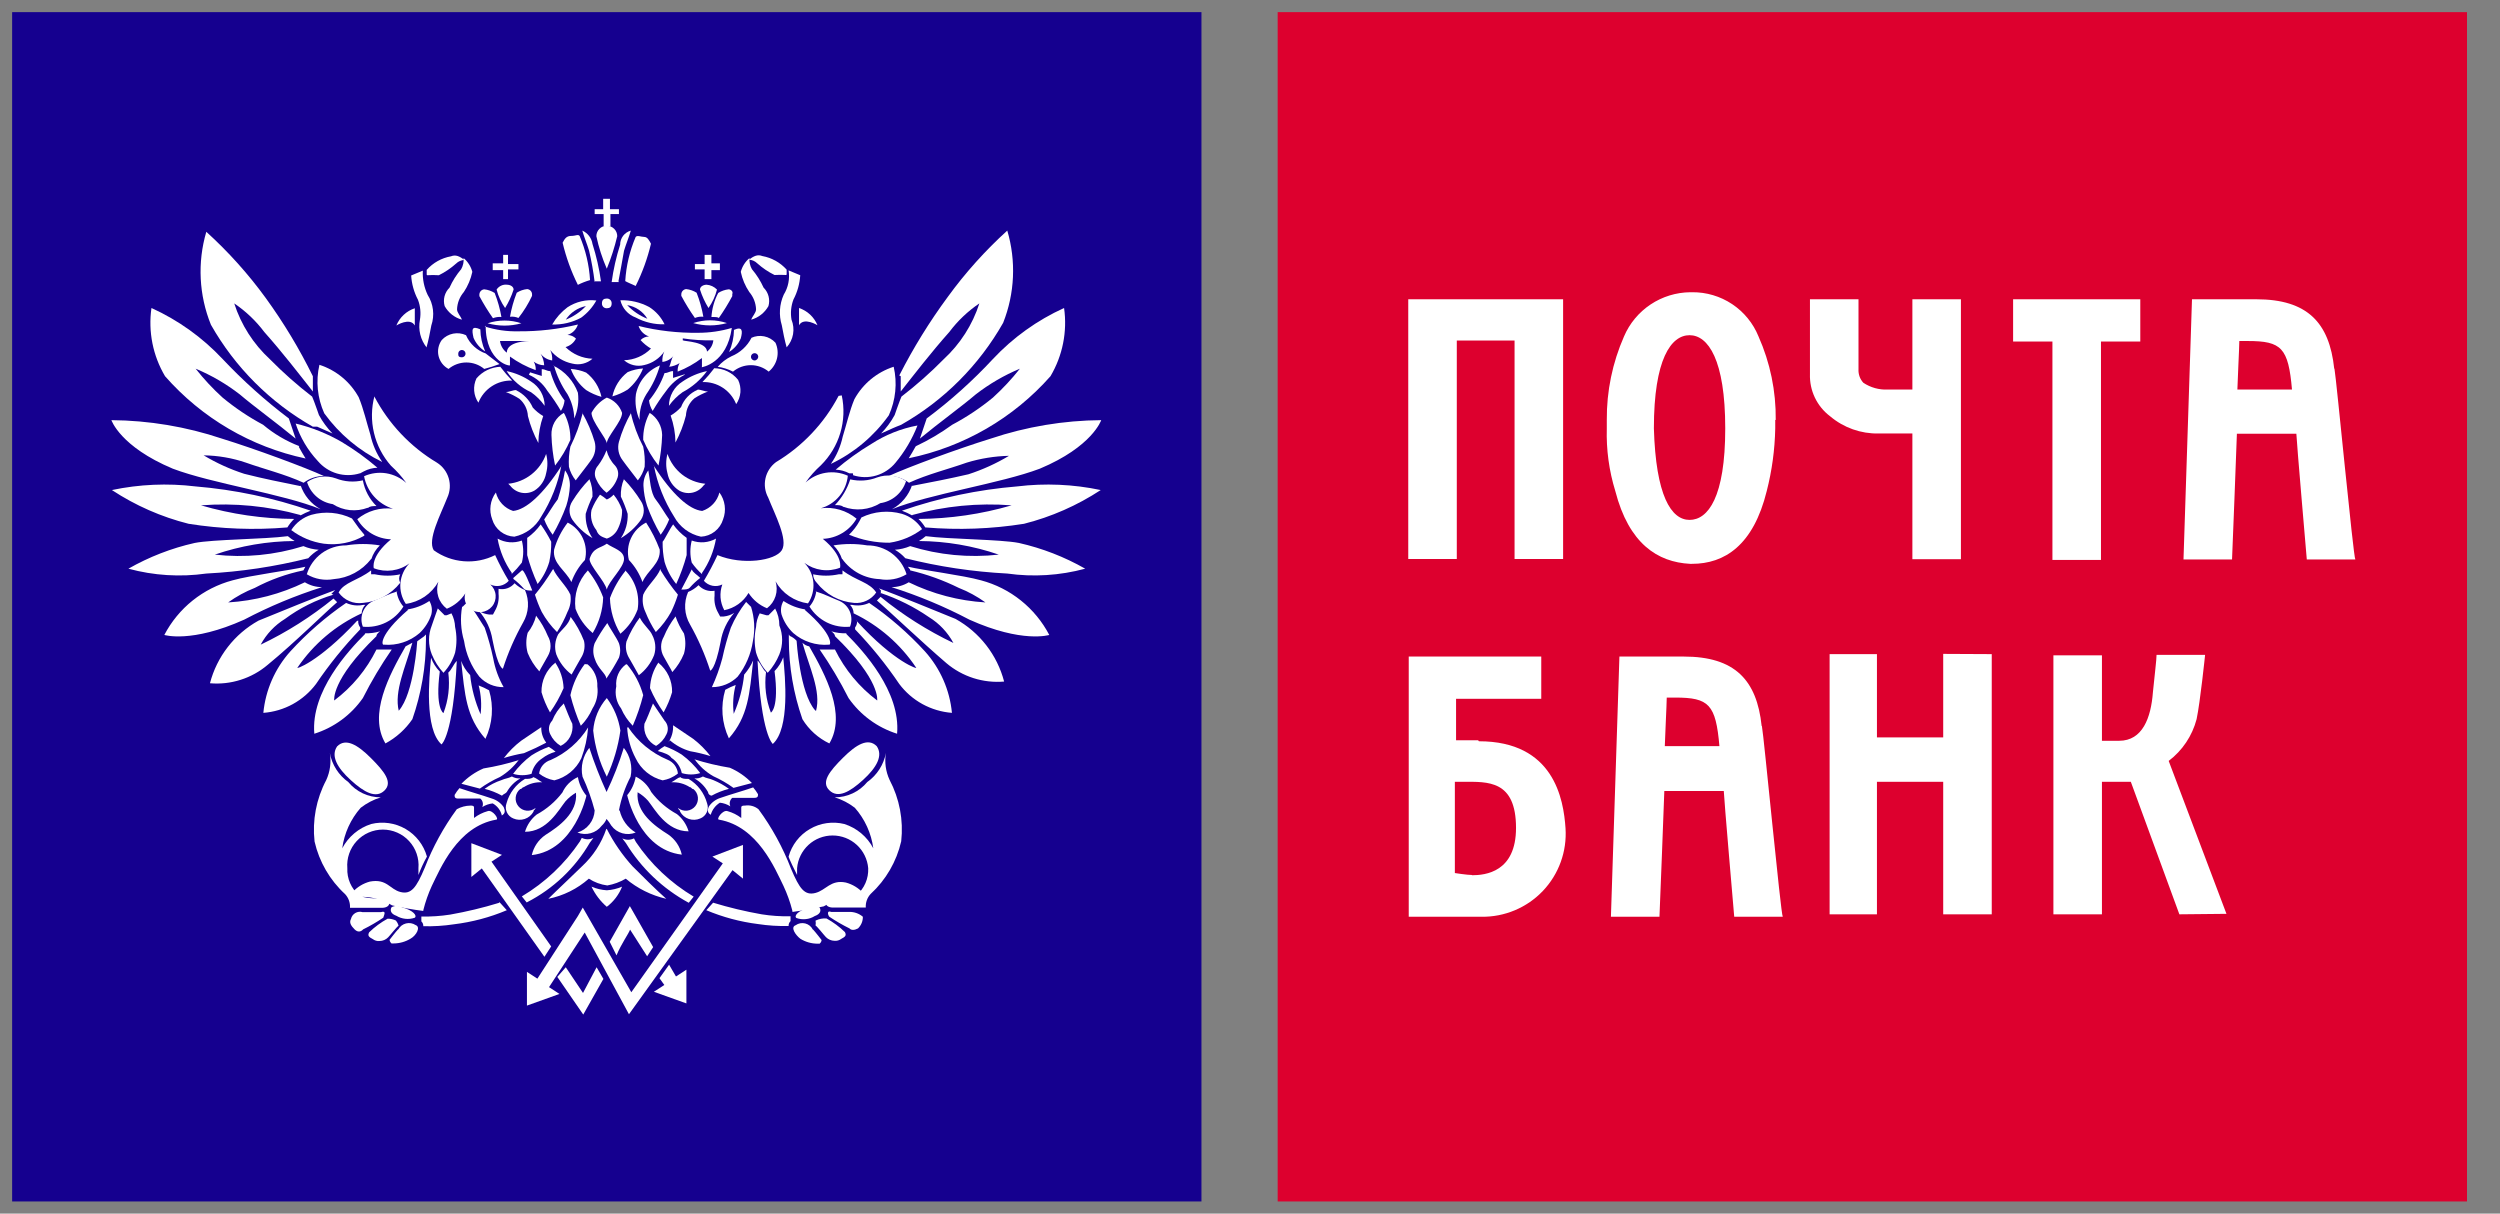 <?xml version="1.0" encoding="UTF-8"?> <svg xmlns="http://www.w3.org/2000/svg" width="103" height="50" viewBox="0 0 103 50" fill="none"><rect x="0" y="0" width="103" height="50" fill="#808080" stroke="none"/> <path d="M0.5 0.5H49.5V49.5H0.5V0.5Z" fill="#15008F"></path> <path d="M52.64 0.5H101.64V49.5H52.64V0.5Z" fill="#DD002E"></path> <path d="M15.42 16.33C16.012 17.46 16.905 18.405 18 19.06C18.234 19.207 18.407 19.435 18.486 19.7C18.565 19.964 18.545 20.249 18.43 20.5C18.15 21.21 17.6 22.24 17.87 22.67C18.233 22.932 18.661 23.088 19.107 23.123C19.553 23.159 20 23.071 20.4 22.87C20.567 23.234 20.753 23.588 20.96 23.93C20.867 24.035 20.742 24.106 20.605 24.133C20.468 24.16 20.326 24.142 20.2 24.08C20.327 24.192 20.406 24.349 20.42 24.518C20.433 24.687 20.381 24.855 20.272 24.985C20.164 25.115 20.009 25.198 19.84 25.216C19.672 25.234 19.503 25.185 19.37 25.08C19.276 25.008 19.207 24.909 19.171 24.797C19.136 24.684 19.135 24.563 19.17 24.45C18.988 24.734 18.722 24.954 18.41 25.08C18.243 24.955 18.119 24.781 18.057 24.582C17.994 24.383 17.995 24.169 18.06 23.97C17.921 24.215 17.728 24.424 17.496 24.582C17.264 24.739 16.998 24.842 16.72 24.88C16.549 24.627 16.471 24.323 16.498 24.019C16.526 23.715 16.657 23.429 16.87 23.21C16.662 23.366 16.418 23.465 16.161 23.5C15.903 23.535 15.642 23.505 15.4 23.41C15.4 23.41 15.25 22.93 16.11 22.22C15.827 22.21 15.551 22.129 15.308 21.984C15.065 21.839 14.863 21.635 14.72 21.39C14.922 21.222 15.157 21.096 15.41 21.023C15.663 20.948 15.928 20.927 16.19 20.96C15.889 20.866 15.619 20.691 15.409 20.455C15.199 20.219 15.058 19.931 15 19.62C15.285 19.492 15.602 19.45 15.912 19.499C16.221 19.549 16.509 19.689 16.74 19.9C16.557 19.641 16.346 19.403 16.11 19.19C15.768 18.804 15.527 18.338 15.408 17.836C15.289 17.333 15.297 16.809 15.43 16.31L15.42 16.33ZM19.35 27.79C19.196 27.63 19.076 27.439 19 27.23C19.15 28.62 19.2 29.53 20 30.44C20.295 29.815 20.349 29.103 20.15 28.44C20.012 28.363 19.868 28.297 19.72 28.24C19.822 28.628 19.849 29.032 19.8 29.43C19.574 28.916 19.429 28.369 19.37 27.81L19.35 27.79ZM18.11 27.66C17.956 27.5 17.837 27.309 17.76 27.1C17.68 27.93 17.48 30.03 18.19 30.67C18.19 30.67 18.67 30.32 18.82 27.23C18.67 27.38 18.62 27.58 18.47 27.71C18.541 28.275 18.473 28.849 18.27 29.38C18.27 29.38 17.92 29.2 18.12 27.66H18.11ZM16.43 29.28C17.06 28.57 17.19 26.42 17.19 26.42L17.47 26.22L17.55 26.14V26.34C17.549 27.461 17.359 28.573 16.99 29.63C16.705 30.047 16.324 30.39 15.88 30.63C15.17 29.44 16.03 27.82 16.71 26.63L16.99 26.48C16.71 27.48 16.23 28.48 16.43 29.29V29.28ZM14.76 25.57C14.749 25.671 14.778 25.771 14.84 25.85V25.93C14.17 26.627 13.561 27.38 13.02 28.18C12.764 28.522 12.437 28.804 12.063 29.01C11.689 29.215 11.275 29.338 10.85 29.37C10.94 28.43 11.329 27.544 11.96 26.84C12.648 26.088 13.419 25.417 14.26 24.84C14.482 24.943 14.731 24.971 14.97 24.92H15.05C14.957 25.013 14.903 25.139 14.9 25.27C13.833 25.76 12.921 26.531 12.26 27.5C12.13 27.6 13.09 27.32 14.71 25.58L14.76 25.57ZM13.65 24.47L13.73 24.39L13.81 24.31C13.25 24.51 11.28 25.31 10.65 25.57C10.159 25.843 9.729 26.212 9.386 26.655C9.042 27.099 8.791 27.608 8.65 28.15C9.077 28.187 9.507 28.139 9.916 28.008C10.324 27.878 10.703 27.668 11.03 27.39C12.14 26.48 13.41 25.22 13.89 24.81L13.74 24.66C12.819 25.41 11.812 26.048 10.74 26.56C10.974 26.125 11.319 25.76 11.74 25.5C12.343 25.053 13.02 24.715 13.74 24.5L13.65 24.47ZM12.5 23.5L12.58 23.35C11.95 23.5 10.33 23.7 9.58 23.91C8.981 24.07 8.422 24.353 7.938 24.74C7.455 25.127 7.057 25.611 6.77 26.16C6.77 26.16 7.88 26.51 10.06 25.53C11.088 24.989 12.162 24.541 13.27 24.19C13.019 24.19 12.774 24.121 12.56 23.99C11.571 24.472 10.497 24.754 9.4 24.82C9.74 24.575 10.109 24.373 10.5 24.22C11.129 23.886 11.802 23.644 12.5 23.5ZM12.5 22.5C12.7 22.586 12.913 22.636 13.13 22.65C12.969 22.744 12.824 22.862 12.7 23C11.323 23.346 9.917 23.557 8.5 23.63C7.427 23.782 6.335 23.714 5.29 23.43C6.142 22.944 7.062 22.586 8.02 22.37C8.78 22.22 10.88 22.22 11.86 22.09C11.947 22.165 12.041 22.232 12.14 22.29C11.02 22.297 9.909 22.486 8.85 22.85C10.078 22.99 11.321 22.871 12.5 22.5ZM12.37 21.24C12.508 21.163 12.652 21.097 12.8 21.04C11.264 20.51 9.669 20.174 8.05 20.04C6.903 19.901 5.74 19.952 4.61 20.19C5.578 20.827 6.646 21.297 7.77 21.58C9.116 21.794 10.482 21.845 11.84 21.73C11.917 21.602 12.011 21.484 12.12 21.38C10.82 21.373 9.528 21.184 8.28 20.82C9.659 20.713 11.047 20.849 12.38 21.22L12.37 21.24ZM12.38 19.98C12.521 20.406 12.817 20.764 13.21 20.98C11.67 20.35 8.73 19.92 7.12 19.31C4.95 18.4 4.59 17.31 4.59 17.31C6.137 17.322 7.673 17.579 9.14 18.07C10.53 18.5 12.58 19.26 13.34 19.61C13.04 19.611 12.749 19.709 12.51 19.89C11.75 19.54 10.89 19.33 10.13 19.06C9.569 18.869 8.982 18.768 8.39 18.76C8.916 19.076 9.476 19.331 10.06 19.52C10.84 19.72 11.6 19.87 12.39 20.03L12.38 19.98ZM12.31 18.41C12.39 18.56 12.51 18.76 12.59 18.89C10.345 18.414 8.314 17.225 6.8 15.5C6.299 14.655 6.101 13.664 6.24 12.69C7.345 13.191 8.34 13.905 9.17 14.79C10.01 15.682 10.923 16.501 11.9 17.24L12.18 18.07C11.42 17.44 10.44 16.73 9.88 16.25C9.323 15.818 8.711 15.462 8.06 15.19C8.397 15.617 8.768 16.015 9.17 16.38C9.688 16.808 10.247 17.184 10.84 17.5C11.284 17.874 11.788 18.172 12.33 18.38" fill="white"></path> <path d="M19.06 25L19.26 24.8C19.54 25.15 19.74 25.51 19.97 25.86C20.112 26.273 20.229 26.694 20.32 27.12C20.395 27.539 20.54 27.941 20.75 28.31C20.562 28.314 20.376 28.277 20.203 28.203C20.031 28.129 19.876 28.019 19.75 27.88C19.416 27.453 19.199 26.947 19.12 26.41C18.983 25.95 18.956 25.463 19.04 24.99L19.06 25ZM18.04 25.07L18.24 25.27L18.32 25.35H18.4L18.6 25.27C18.691 25.443 18.743 25.635 18.75 25.83C18.825 26.18 18.825 26.541 18.75 26.89C18.655 27.2 18.491 27.484 18.27 27.72C18.067 27.497 17.904 27.24 17.79 26.96C17.638 26.578 17.638 26.152 17.79 25.77C17.89 25.47 17.97 25.26 18.04 25.06V25.07ZM16.78 25.11C17.105 25.063 17.416 24.943 17.69 24.76C17.74 24.844 17.773 24.936 17.786 25.032C17.8 25.128 17.794 25.226 17.77 25.32C17.675 25.609 17.51 25.87 17.29 26.08C17.089 26.254 16.855 26.386 16.603 26.468C16.351 26.551 16.084 26.582 15.82 26.56C15.72 26.61 15.59 26.18 16.82 25.12L16.78 25.11ZM16.34 24.36C16.369 24.593 16.466 24.813 16.62 24.99C16.447 25.271 16.199 25.498 15.904 25.645C15.608 25.791 15.278 25.852 14.95 25.82C14.872 25.622 14.873 25.402 14.953 25.204C15.033 25.007 15.186 24.848 15.38 24.76C15.71 24.63 15.99 24.48 16.38 24.36" fill="white"></path> <path d="M16.5 23.66C16.151 23.736 15.789 23.736 15.44 23.66H15.29V23.5C14.73 23.93 14.18 23.98 13.95 24.41C14.062 24.567 14.214 24.689 14.39 24.765C14.566 24.841 14.76 24.867 14.95 24.84C15.25 24.815 15.541 24.729 15.806 24.586C16.071 24.443 16.304 24.247 16.49 24.01C16.46 23.957 16.445 23.896 16.445 23.835C16.445 23.774 16.46 23.714 16.49 23.66H16.5ZM15.3 23.03C15.37 22.818 15.49 22.626 15.65 22.47C15.19 22.395 14.72 22.395 14.26 22.47C13.898 22.468 13.544 22.582 13.252 22.796C12.96 23.011 12.746 23.314 12.64 23.66C12.974 23.859 13.368 23.93 13.75 23.86C14.05 23.837 14.343 23.751 14.608 23.608C14.873 23.465 15.105 23.268 15.29 23.03H15.3ZM15.01 22.03C14.854 21.853 14.711 21.666 14.58 21.47L14.5 21.36C13.98 21.108 13.386 21.054 12.83 21.21C12.486 21.314 12.192 21.537 12 21.84C12.392 22.137 12.853 22.33 13.34 22.4C13.918 22.476 14.505 22.36 15.01 22.07V22.03ZM15.16 20.93C15.24 20.85 15.36 20.85 15.51 20.85C15.219 20.562 15.024 20.193 14.95 19.79C14.581 19.877 14.193 19.849 13.84 19.71C13.644 19.639 13.434 19.615 13.227 19.641C13.02 19.667 12.822 19.742 12.65 19.86C12.723 20.096 12.861 20.307 13.049 20.468C13.236 20.629 13.466 20.734 13.71 20.77C13.922 20.906 14.162 20.99 14.412 21.016C14.662 21.042 14.915 21.009 15.15 20.92L15.16 20.93ZM14.84 19.5L14.99 19.42C15.163 19.329 15.354 19.277 15.55 19.27C15.091 18.876 14.599 18.521 14.08 18.21C13.487 17.866 12.847 17.61 12.18 17.45C12.368 18.023 12.679 18.549 13.09 18.99C13.298 19.237 13.574 19.417 13.883 19.508C14.193 19.598 14.522 19.596 14.83 19.5H14.84ZM15.74 19.02C15.509 18.685 15.346 18.308 15.26 17.91C15.11 17.43 14.98 16.85 14.78 16.37C14.431 15.733 13.851 15.253 13.16 15.03C13.006 15.701 13.076 16.404 13.36 17.03C13.978 17.882 14.795 18.568 15.74 19.03V19.02ZM21.2 24.03C21.325 24.15 21.47 24.245 21.63 24.31C21.723 24.524 21.765 24.757 21.751 24.99C21.737 25.223 21.668 25.449 21.55 25.65C21.21 26.254 20.932 26.891 20.72 27.55C20.72 27.55 20.52 27.55 20.29 26.36C20.22 25.919 20.026 25.506 19.73 25.17C19.86 25.253 20.007 25.304 20.16 25.32H20.31L20.39 25.17C20.514 24.956 20.567 24.707 20.54 24.46V24.26C20.66 24.285 20.786 24.277 20.902 24.237C21.018 24.196 21.121 24.125 21.2 24.03Z" fill="white"></path> <path d="M12.89 15.5V16.13C12.33 15.42 11.63 14.51 10.89 13.68C10.545 13.22 10.126 12.822 9.65 12.5C9.933 13.381 10.439 14.173 11.12 14.8C11.664 15.353 12.245 15.867 12.86 16.34L12.94 16.54C13.02 16.74 13.09 16.97 13.14 17.1C13.291 17.378 13.479 17.633 13.7 17.86C13.5 17.78 13.27 17.66 13.07 17.58H12.89C11.136 16.585 9.684 15.134 8.69 13.38C8.196 12.161 8.129 10.812 8.5 9.55C9.408 10.374 10.229 11.288 10.95 12.28C11.687 13.296 12.336 14.373 12.89 15.5ZM37.59 21.24C37.452 21.163 37.308 21.096 37.16 21.04C38.695 20.509 40.291 20.173 41.91 20.04C43.057 19.901 44.219 19.951 45.35 20.19C44.381 20.826 43.313 21.296 42.19 21.58C40.844 21.794 39.478 21.844 38.12 21.73C38.042 21.602 37.948 21.484 37.84 21.38C39.14 21.372 40.432 21.184 41.68 20.82C40.3 20.713 38.913 20.848 37.58 21.22L37.59 21.24ZM37.58 19.98C37.439 20.406 37.143 20.763 36.75 20.98C38.29 20.35 41.23 19.92 42.84 19.31C45.01 18.4 45.37 17.31 45.37 17.31C43.823 17.322 42.287 17.578 40.82 18.07C39.43 18.5 37.38 19.26 36.62 19.61C36.919 19.611 37.211 19.709 37.45 19.89C38.21 19.54 39.07 19.33 39.83 19.06C40.394 18.888 40.98 18.793 41.57 18.78C41.044 19.096 40.483 19.351 39.9 19.54C39.12 19.72 38.36 19.87 37.57 20.02L37.58 19.98ZM37.72 18.4C37.64 18.55 37.52 18.75 37.44 18.88C39.701 18.416 41.751 17.23 43.28 15.5C43.781 14.654 43.978 13.663 43.84 12.69C42.735 13.191 41.739 13.905 40.91 14.79C40.076 15.688 39.162 16.508 38.18 17.24L37.9 18.07C38.66 17.44 39.64 16.73 40.2 16.25C40.757 15.818 41.369 15.462 42.02 15.19C41.683 15.616 41.312 16.014 40.91 16.38C40.389 16.809 39.826 17.184 39.23 17.5C38.762 17.84 38.263 18.134 37.74 18.38L37.72 18.4ZM37.11 15.5V16.13C37.67 15.42 38.37 14.51 39.11 13.68C39.455 13.22 39.874 12.822 40.35 12.5C40.067 13.381 39.56 14.173 38.88 14.8C38.336 15.353 37.754 15.867 37.14 16.34L37.06 16.54C36.98 16.74 36.91 16.97 36.86 17.1C36.709 17.378 36.52 17.633 36.3 17.86C36.5 17.78 36.73 17.66 36.93 17.58L37.13 17.5C38.884 16.506 40.335 15.054 41.33 13.3C41.81 12.088 41.87 10.75 41.5 9.5C40.592 10.324 39.771 11.238 39.05 12.23C38.295 13.253 37.626 14.337 37.05 15.47L37.11 15.5ZM15.05 26.11C14.34 26.82 12.8 28.49 12.95 30.23C13.761 29.974 14.464 29.457 14.95 28.76C15.3 28.067 15.698 27.399 16.14 26.76H15.51C15.103 27.587 14.507 28.307 13.77 28.86C13.77 28.86 13.62 28.03 15.51 26.21C15.51 26.13 15.59 26.06 15.66 26.01C15.456 26.072 15.243 26.099 15.03 26.09L15.05 26.11ZM34.55 16.31C33.957 17.44 33.064 18.384 31.97 19.04C31.75 19.204 31.596 19.442 31.537 19.71C31.478 19.979 31.518 20.259 31.65 20.5C31.93 21.21 32.48 22.24 32.21 22.67C31.94 23.1 30.59 23.3 29.56 22.87C29.393 23.233 29.206 23.587 29 23.93C29.093 24.035 29.217 24.106 29.355 24.133C29.492 24.16 29.634 24.142 29.76 24.08C29.698 24.252 29.673 24.436 29.686 24.619C29.7 24.801 29.753 24.979 29.84 25.14C30.047 25.099 30.244 25.015 30.416 24.893C30.589 24.77 30.733 24.613 30.84 24.43C31.022 24.713 31.287 24.934 31.6 25.06C31.767 24.935 31.89 24.76 31.953 24.561C32.016 24.362 32.015 24.148 31.95 23.95C32.088 24.194 32.281 24.404 32.514 24.561C32.746 24.719 33.012 24.821 33.29 24.86C33.46 24.607 33.538 24.302 33.511 23.998C33.484 23.694 33.353 23.409 33.14 23.19C33.348 23.345 33.592 23.445 33.849 23.48C34.106 23.515 34.368 23.484 34.61 23.39C34.61 23.39 34.76 22.91 33.9 22.2C34.183 22.19 34.458 22.109 34.701 21.963C34.944 21.818 35.147 21.614 35.29 21.37C35.087 21.201 34.852 21.076 34.599 21.002C34.347 20.928 34.081 20.907 33.82 20.94C34.118 20.855 34.384 20.681 34.582 20.442C34.78 20.203 34.901 19.909 34.93 19.6C34.644 19.471 34.327 19.429 34.018 19.479C33.709 19.529 33.421 19.668 33.19 19.88C33.372 19.62 33.584 19.382 33.82 19.17C34.194 18.801 34.469 18.344 34.62 17.84C34.77 17.337 34.791 16.804 34.68 16.29L34.55 16.31ZM30.68 27.77C30.823 27.601 30.941 27.413 31.03 27.21C30.88 28.6 30.83 29.51 30.03 30.42C29.735 29.795 29.681 29.082 29.88 28.42C30.018 28.343 30.162 28.276 30.31 28.22C30.208 28.608 30.18 29.012 30.23 29.41C30.456 28.895 30.601 28.349 30.66 27.79L30.68 27.77ZM31.92 27.64C32.074 27.48 32.193 27.289 32.27 27.08C32.35 27.91 32.55 30.01 31.84 30.65C31.84 30.65 31.36 30.3 31.21 27.21C31.36 27.36 31.41 27.56 31.56 27.69C31.488 28.255 31.557 28.828 31.76 29.36C31.76 29.36 32.11 29.18 31.91 27.64H31.92ZM33.58 29.26C32.95 28.55 32.82 26.4 32.82 26.4C32.742 26.314 32.647 26.245 32.54 26.2L32.5 26.14V26.34C32.501 27.46 32.69 28.572 33.06 29.63C33.325 30.064 33.711 30.411 34.17 30.63C34.88 29.44 34.02 27.82 33.34 26.63C33.233 26.611 33.135 26.558 33.06 26.48C33.34 27.48 33.84 28.48 33.62 29.29L33.58 29.26ZM35.31 25.57C35.32 25.67 35.292 25.77 35.23 25.85V25.93C35.9 26.627 36.509 27.379 37.05 28.18C37.306 28.521 37.632 28.804 38.006 29.009C38.381 29.214 38.794 29.337 39.22 29.37C39.13 28.43 38.741 27.543 38.11 26.84C37.422 26.088 36.65 25.416 35.81 24.84C35.588 24.943 35.339 24.971 35.1 24.92H35.02C35.113 25.013 35.167 25.138 35.17 25.27C36.211 25.77 37.098 26.54 37.74 27.5C37.87 27.6 36.88 27.32 35.29 25.58L35.31 25.57ZM36.29 24.47V24.32L36.21 24.24C36.77 24.44 38.74 25.24 39.37 25.5C39.86 25.773 40.29 26.142 40.634 26.585C40.978 27.029 41.228 27.537 41.37 28.08C40.943 28.117 40.512 28.068 40.104 27.938C39.695 27.807 39.317 27.597 38.99 27.32C37.93 26.41 36.61 25.15 36.13 24.74L36.28 24.59C37.201 25.34 38.208 25.978 39.28 26.49C39.045 26.055 38.7 25.689 38.28 25.43C37.663 25.005 36.99 24.668 36.28 24.43L36.29 24.47ZM37.5 23.5C37.5 23.42 37.42 23.42 37.42 23.35C38.05 23.5 39.67 23.7 40.42 23.91C41.019 24.07 41.578 24.352 42.061 24.74C42.545 25.127 42.943 25.611 43.23 26.16C43.23 26.16 42.12 26.51 39.94 25.53C38.912 24.989 37.837 24.541 36.73 24.19C36.98 24.19 37.226 24.121 37.44 23.99C38.428 24.472 39.502 24.754 40.6 24.82C40.26 24.575 39.89 24.373 39.5 24.22C38.863 23.905 38.192 23.663 37.5 23.5ZM37.5 22.5C37.3 22.585 37.087 22.636 36.87 22.65C37.031 22.743 37.176 22.861 37.3 23C38.676 23.346 40.083 23.557 41.5 23.63C42.572 23.781 43.664 23.713 44.71 23.43C43.857 22.943 42.937 22.586 41.98 22.37C41.22 22.22 39.12 22.22 38.14 22.09C38.053 22.165 37.959 22.232 37.86 22.29C38.98 22.297 40.091 22.486 41.15 22.85C39.922 22.988 38.679 22.869 37.5 22.5Z" fill="white"></path> <path d="M30.94 25L30.74 24.8C30.484 25.125 30.272 25.481 30.11 25.86C29.968 26.273 29.851 26.694 29.76 27.12C29.651 27.529 29.507 27.927 29.33 28.31C29.526 28.312 29.721 28.275 29.903 28.201C30.085 28.127 30.25 28.018 30.39 27.88C30.723 27.453 30.94 26.947 31.02 26.41C31.114 25.938 31.086 25.449 30.94 24.99V25ZM31.94 25.07L31.74 25.27L31.66 25.35H31.58L31.3 25.27C31.208 25.443 31.157 25.635 31.15 25.83C31.074 26.18 31.074 26.541 31.15 26.89C31.244 27.2 31.409 27.484 31.63 27.72C31.833 27.497 31.995 27.24 32.11 26.96C32.262 26.578 32.262 26.152 32.11 25.77C32.111 25.522 32.049 25.278 31.93 25.06L31.94 25.07ZM33.19 25.11C32.864 25.063 32.553 24.943 32.28 24.76C32.23 24.844 32.197 24.936 32.183 25.032C32.17 25.128 32.175 25.226 32.2 25.32C32.295 25.609 32.46 25.87 32.68 26.08C32.881 26.254 33.114 26.386 33.367 26.468C33.619 26.551 33.885 26.582 34.15 26.56C34.23 26.61 34.38 26.18 33.15 25.12L33.19 25.11ZM33.63 24.36C33.601 24.593 33.503 24.813 33.35 24.99C33.523 25.271 33.771 25.498 34.066 25.645C34.361 25.791 34.692 25.852 35.02 25.82C35.098 25.622 35.097 25.402 35.017 25.204C34.937 25.007 34.784 24.848 34.59 24.76C34.26 24.63 33.98 24.48 33.59 24.36H33.63ZM33.5 23.66C33.849 23.736 34.211 23.736 34.56 23.66H34.71V23.5C35.27 23.93 35.82 23.98 36.1 24.41C36 24.556 35.863 24.673 35.703 24.748C35.543 24.824 35.366 24.856 35.19 24.84C34.89 24.815 34.598 24.729 34.333 24.586C34.069 24.443 33.836 24.247 33.65 24.01C33.556 23.918 33.502 23.792 33.5 23.66ZM34.69 23.03C34.62 22.819 34.499 22.627 34.34 22.47C34.8 22.395 35.27 22.395 35.73 22.47C36.092 22.468 36.446 22.582 36.737 22.796C37.029 23.011 37.244 23.314 37.35 23.66C37.016 23.859 36.622 23.93 36.24 23.86C35.937 23.848 35.641 23.767 35.374 23.623C35.108 23.479 34.877 23.276 34.7 23.03H34.69ZM34.98 22.03C35.151 21.867 35.296 21.678 35.41 21.47L35.49 21.32C36.009 21.068 36.604 21.014 37.16 21.17C37.503 21.274 37.798 21.497 37.99 21.8C37.598 22.097 37.137 22.29 36.65 22.36C36.077 22.364 35.509 22.251 34.98 22.03ZM34.75 20.89C34.67 20.81 34.55 20.81 34.4 20.81C34.687 20.509 34.903 20.147 35.03 19.75C35.399 19.837 35.787 19.809 36.14 19.67C36.336 19.599 36.546 19.575 36.753 19.601C36.96 19.627 37.158 19.702 37.33 19.82C37.257 20.057 37.119 20.267 36.931 20.428C36.744 20.59 36.514 20.694 36.27 20.73C36.044 20.869 35.79 20.954 35.527 20.98C35.264 21.006 34.998 20.972 34.75 20.88V20.89ZM35.14 19.5H34.99C34.817 19.409 34.626 19.358 34.43 19.35C34.889 18.956 35.381 18.601 35.9 18.29C36.477 17.915 37.123 17.656 37.8 17.53C37.582 18.09 37.275 18.61 36.89 19.07C36.684 19.319 36.408 19.501 36.098 19.592C35.788 19.683 35.458 19.679 35.15 19.58L35.14 19.5ZM34.24 19.1C34.471 18.765 34.634 18.388 34.72 17.99C34.87 17.51 35 16.93 35.2 16.45C35.549 15.813 36.128 15.333 36.82 15.11C36.974 15.781 36.904 16.484 36.62 17.11C36.008 17.968 35.19 18.656 34.24 19.11V19.1ZM28.78 24.11C28.655 24.23 28.509 24.325 28.35 24.39C28.257 24.604 28.215 24.837 28.229 25.07C28.243 25.303 28.312 25.529 28.43 25.73C28.77 26.334 29.048 26.971 29.26 27.63C29.26 27.63 29.46 27.63 29.69 26.44C29.76 25.999 29.954 25.586 30.25 25.25C30.12 25.333 29.973 25.384 29.82 25.4H29.67L29.59 25.25C29.466 25.036 29.413 24.787 29.44 24.54V24.34C29.319 24.361 29.196 24.351 29.08 24.311C28.965 24.271 28.861 24.202 28.78 24.11Z" fill="white"></path> <path d="M34.86 26.11C35.57 26.82 37.11 28.49 36.96 30.23C36.149 29.974 35.446 29.457 34.96 28.76C34.609 28.067 34.212 27.399 33.77 26.76H34.4C34.806 27.587 35.403 28.307 36.14 28.86C36.14 28.86 36.29 28.03 34.4 26.21C34.4 26.13 34.32 26.06 34.25 26.01C34.454 26.072 34.667 26.099 34.88 26.09L34.86 26.11ZM20.09 13.32C20.541 13.168 21.029 13.168 21.48 13.32C21.025 13.447 20.544 13.447 20.09 13.32ZM25.2 12.5C25.2 12.65 25.12 12.7 25 12.7C24.973 12.701 24.947 12.697 24.922 12.688C24.897 12.678 24.874 12.664 24.855 12.645C24.836 12.626 24.822 12.603 24.812 12.578C24.802 12.553 24.799 12.527 24.8 12.5C24.8 12.35 24.88 12.3 25 12.3C25.026 12.299 25.053 12.303 25.078 12.312C25.103 12.322 25.126 12.336 25.144 12.355C25.163 12.374 25.178 12.397 25.188 12.422C25.197 12.447 25.201 12.473 25.2 12.5ZM23.81 11.74C23.533 11.186 23.322 10.602 23.18 10C23.26 9.85 23.33 9.72 23.53 9.72C23.73 9.72 23.81 9.64 23.88 9.72C24.126 10.298 24.272 10.913 24.31 11.54C24.134 11.591 23.963 11.658 23.8 11.74H23.81ZM24.48 11.59H24.76C24.688 11.068 24.57 10.552 24.41 10.05C24.392 9.93 24.344 9.817 24.27 9.721C24.197 9.625 24.1 9.549 23.99 9.5C24.07 9.78 24.19 10.06 24.27 10.33C24.37 10.755 24.446 11.186 24.5 11.62L24.48 11.59ZM23.94 13.09C23.575 13.286 23.164 13.383 22.75 13.37C22.91 13.093 23.124 12.852 23.38 12.66C23.731 12.429 24.152 12.33 24.57 12.38C24.414 12.66 24.199 12.902 23.94 13.09ZM23.31 13.17C23.624 13.046 23.908 12.855 24.14 12.61C23.8 12.679 23.501 12.881 23.31 13.17Z" fill="white"></path> <path d="M19.97 13.45C20.419 13.594 20.889 13.662 21.36 13.65C22.185 13.657 23.008 13.563 23.81 13.37C23.778 13.471 23.722 13.563 23.648 13.637C23.573 13.712 23.481 13.768 23.38 13.8C23.512 13.803 23.637 13.857 23.73 13.95C23.686 14.035 23.626 14.11 23.552 14.17C23.478 14.23 23.392 14.275 23.3 14.3C23.597 14.594 23.993 14.765 24.41 14.78C24.299 14.879 24.165 14.948 24.02 14.983C23.875 15.018 23.724 15.017 23.58 14.98C23.22 14.907 22.898 14.709 22.67 14.42C22.733 14.554 22.761 14.702 22.75 14.85C22.655 14.838 22.564 14.806 22.482 14.758C22.4 14.71 22.328 14.646 22.27 14.57C22.36 14.715 22.412 14.88 22.42 15.05C22.264 15.047 22.114 14.995 21.99 14.9C22.052 15.006 22.08 15.128 22.07 15.25C21.692 15.114 21.335 14.925 21.01 14.69V15.04C21.09 15.12 20.01 14.96 20.01 13.42L19.97 13.45ZM21.83 14.05H20.6C20.613 14.145 20.644 14.236 20.692 14.318C20.74 14.4 20.804 14.473 20.88 14.53C20.88 14.05 21.79 14.05 21.79 14.05H21.83ZM19.79 13.57C19.796 13.884 19.864 14.193 19.99 14.48C19.777 14.346 19.61 14.151 19.51 13.92C19.43 13.57 19.43 13.41 19.79 13.57ZM20.02 14.57L20.58 15C20.374 15.078 20.164 15.145 19.95 15.2C19.744 15.028 19.484 14.934 19.215 14.934C18.947 14.934 18.687 15.028 18.48 15.2C18.378 15.146 18.288 15.071 18.217 14.979C18.146 14.887 18.096 14.782 18.069 14.669C18.042 14.556 18.04 14.439 18.063 14.325C18.086 14.211 18.132 14.104 18.2 14.01C18.324 13.874 18.487 13.782 18.667 13.746C18.847 13.71 19.034 13.732 19.2 13.81C19.277 13.988 19.391 14.148 19.534 14.278C19.677 14.409 19.846 14.509 20.03 14.57H20.02ZM19.03 14.72C19.06 14.72 19.089 14.711 19.113 14.695C19.138 14.678 19.157 14.655 19.169 14.627C19.18 14.6 19.183 14.57 19.177 14.541C19.171 14.512 19.157 14.485 19.136 14.464C19.115 14.443 19.088 14.429 19.059 14.423C19.03 14.417 19 14.42 18.973 14.431C18.945 14.443 18.922 14.462 18.905 14.487C18.889 14.511 18.88 14.54 18.88 14.57C18.88 14.65 18.88 14.72 19.03 14.72ZM20.62 15.12C20.768 15.316 20.929 15.504 21.1 15.68C20.803 15.669 20.509 15.751 20.261 15.914C20.012 16.077 19.819 16.313 19.71 16.59C19.61 16.445 19.55 16.276 19.536 16.101C19.522 15.925 19.554 15.749 19.63 15.59C19.754 15.445 19.907 15.327 20.079 15.244C20.252 15.162 20.439 15.116 20.63 15.11L20.62 15.12ZM21.84 15.34L22.32 15.49V15.21C22.47 15.21 22.52 15.29 22.67 15.29C22.792 15.726 22.992 16.136 23.26 16.5C23.244 16.653 23.192 16.8 23.11 16.93C22.941 16.642 22.754 16.365 22.55 16.1C22.37 15.808 22.105 15.578 21.79 15.44L21.84 15.34ZM20.88 15.29C21.238 15.366 21.578 15.512 21.88 15.72C22.05 15.826 22.191 15.973 22.288 16.148C22.386 16.323 22.439 16.52 22.44 16.72C22.287 16.503 22.098 16.313 21.88 16.16C21.472 15.974 21.125 15.675 20.88 15.3V15.29ZM20.88 11.73C21.03 11.73 21.16 11.81 21.16 11.93C21.075 12.197 20.957 12.452 20.81 12.69C20.648 12.46 20.53 12.202 20.46 11.93C20.506 11.86 20.571 11.804 20.647 11.769C20.723 11.733 20.807 11.72 20.89 11.73H20.88ZM20.66 13.07C20.601 12.728 20.508 12.393 20.38 12.07C20.25 11.988 20.103 11.936 19.95 11.92C19.899 11.925 19.85 11.947 19.814 11.984C19.777 12.02 19.755 12.069 19.75 12.12V12.2C19.918 12.514 20.105 12.818 20.31 13.11C20.421 13.066 20.541 13.049 20.66 13.06V13.07ZM21.01 13.06C21.069 12.718 21.163 12.383 21.29 12.06C21.42 11.978 21.567 11.926 21.72 11.91C21.772 11.915 21.82 11.937 21.857 11.974C21.893 12.01 21.916 12.059 21.92 12.11V12.19C21.769 12.514 21.581 12.819 21.36 13.1C21.25 13.054 21.129 13.036 21.01 13.05V13.06ZM21.36 10.88H20.93V10.5H20.73V10.85H20.3V11.13H20.73V11.5H20.93V11.1H21.36V10.88ZM17.09 13.38V12.7C16.92 12.756 16.763 12.849 16.632 12.972C16.501 13.094 16.398 13.244 16.33 13.41C16.33 13.41 16.89 13.06 17.09 13.41V13.38ZM17.57 14.32C17.65 14.04 17.72 13.69 17.77 13.41C17.841 13.202 17.864 12.981 17.838 12.763C17.812 12.545 17.738 12.335 17.62 12.15C17.472 11.838 17.403 11.495 17.42 11.15L16.94 11.35C16.962 11.699 17.057 12.04 17.22 12.35C17.321 12.614 17.348 12.901 17.3 13.18C17.262 13.379 17.267 13.584 17.315 13.781C17.363 13.978 17.454 14.162 17.58 14.32H17.57ZM17.58 11.32V11.12C17.841 10.826 18.193 10.629 18.58 10.56C18.78 10.48 18.93 10.56 19.14 10.71C19.008 10.713 18.883 10.767 18.79 10.86C18.576 11.051 18.337 11.213 18.08 11.34C17.92 11.328 17.76 11.328 17.6 11.34" fill="white"></path> <path d="M19.11 10.641C19.28 10.788 19.402 10.983 19.46 11.201C19.397 11.497 19.278 11.779 19.11 12.031C18.939 12.23 18.841 12.48 18.83 12.741C18.83 12.891 18.98 13.021 19.03 13.171C18.88 13.129 18.741 13.058 18.619 12.962C18.497 12.866 18.395 12.746 18.32 12.611C18.282 12.478 18.28 12.337 18.315 12.204C18.351 12.07 18.421 11.948 18.52 11.851C18.643 11.576 18.805 11.321 19 11.091C19.079 10.951 19.114 10.791 19.1 10.631L19.11 10.641ZM22.82 15.051C22.938 15.476 23.128 15.878 23.38 16.241C23.554 16.546 23.65 16.89 23.66 17.241C23.805 16.908 23.857 16.541 23.81 16.181C23.632 15.696 23.274 15.298 22.81 15.071L22.82 15.051ZM23.52 15.201C23.737 15.215 23.95 15.266 24.15 15.351C24.472 15.599 24.695 15.953 24.78 16.351C24.557 16.288 24.345 16.194 24.15 16.071C23.866 15.847 23.648 15.549 23.52 15.211V15.201ZM21.27 16.071C21.12 16.071 20.99 16.151 20.84 16.151C21.036 16.224 21.224 16.317 21.4 16.431C21.503 16.519 21.588 16.628 21.648 16.75C21.708 16.872 21.743 17.005 21.75 17.141C21.847 17.527 21.991 17.9 22.18 18.251C22.185 17.872 22.253 17.497 22.38 17.141C22.219 17.048 22.074 16.929 21.95 16.791C21.814 16.481 21.573 16.23 21.27 16.081V16.071ZM23.27 17.081C23.428 17.404 23.506 17.761 23.5 18.121C23.337 18.5 23.125 18.857 22.87 19.181C22.783 18.766 22.732 18.345 22.72 17.921C22.713 17.737 22.757 17.555 22.846 17.394C22.936 17.234 23.069 17.101 23.23 17.011L23.27 17.081ZM23.99 17.011C24.205 17.386 24.377 17.786 24.5 18.201C24.534 18.331 24.539 18.467 24.513 18.598C24.487 18.73 24.431 18.854 24.35 18.961C24.15 19.241 23.92 19.521 23.72 19.791C23.586 19.627 23.491 19.436 23.44 19.231C23.422 18.953 23.442 18.674 23.5 18.401C23.718 17.957 23.889 17.491 24.01 17.011H23.99ZM24.29 19.741C24.02 20.017 23.781 20.322 23.58 20.651C23.505 20.764 23.465 20.896 23.465 21.031C23.465 21.166 23.505 21.298 23.58 21.411C23.8 21.72 24.083 21.979 24.41 22.171C24.212 21.876 24.114 21.526 24.13 21.171C24.205 20.928 24.299 20.69 24.41 20.461C24.422 20.211 24.377 19.961 24.28 19.731L24.29 19.741ZM23.28 19.381C23.416 19.562 23.486 19.784 23.48 20.011C23.466 20.293 23.416 20.572 23.33 20.841C23.179 21.253 22.991 21.652 22.77 22.031C22.625 21.838 22.507 21.626 22.42 21.401C22.62 21.121 22.77 20.841 22.98 20.571C23.109 20.182 23.209 19.785 23.28 19.381ZM23.13 19.181C22.986 19.927 22.705 20.639 22.3 21.281C22.186 21.491 22.028 21.675 21.836 21.818C21.644 21.961 21.424 22.061 21.19 22.111C20.983 22.101 20.785 22.028 20.622 21.9C20.459 21.773 20.339 21.599 20.28 21.401C20.209 21.218 20.186 21.021 20.212 20.827C20.238 20.633 20.313 20.448 20.43 20.291C20.474 20.468 20.562 20.63 20.686 20.763C20.81 20.896 20.966 20.995 21.14 21.051C21.67 21.001 22.38 20.371 23.14 19.181" fill="white"></path> <path d="M22.5 18.701C22.57 18.963 22.57 19.239 22.5 19.501C22.473 19.646 22.417 19.784 22.334 19.906C22.252 20.028 22.145 20.132 22.02 20.211C21.858 20.305 21.666 20.337 21.482 20.3C21.298 20.263 21.134 20.16 21.02 20.011L20.94 19.931C21.29 19.895 21.623 19.761 21.899 19.543C22.175 19.325 22.384 19.033 22.5 18.701ZM24.22 23.501C24.487 23.835 24.7 24.21 24.85 24.611C24.836 25.13 24.688 25.636 24.42 26.081C24.1 25.815 23.856 25.47 23.71 25.081C23.673 24.796 23.699 24.507 23.787 24.233C23.876 23.96 24.023 23.71 24.22 23.501ZM23.54 23.981C23.662 23.642 23.852 23.332 24.1 23.071C24.174 22.772 24.143 22.456 24.014 22.177C23.885 21.897 23.665 21.669 23.39 21.531C23.134 21.862 22.944 22.239 22.83 22.641C22.75 23.221 23.31 23.501 23.54 23.981ZM22.28 21.601C22.127 21.818 21.937 22.008 21.72 22.161V22.871C21.829 23.279 21.973 23.677 22.15 24.061C22.368 23.792 22.531 23.483 22.63 23.151C22.688 22.878 22.715 22.6 22.71 22.321C22.586 22.073 22.442 21.836 22.28 21.611V21.601ZM21.09 23.611C20.792 23.186 20.591 22.702 20.5 22.191C20.651 22.276 20.819 22.326 20.991 22.34C21.164 22.354 21.337 22.33 21.5 22.271C21.576 22.569 21.576 22.882 21.5 23.181C21.369 23.351 21.225 23.512 21.07 23.661L21.09 23.611ZM21.15 23.811L21.5 23.501C21.58 23.421 21.85 24.131 21.93 24.331C21.78 24.331 21.65 24.331 21.58 24.251C21.45 24.104 21.306 23.97 21.15 23.851V23.811ZM22.75 23.501C22.537 23.851 22.3 24.185 22.04 24.501C22.116 24.744 22.209 24.982 22.32 25.211C22.489 25.516 22.701 25.796 22.95 26.041C23.121 25.779 23.265 25.501 23.38 25.211C23.496 24.994 23.538 24.744 23.5 24.501C23.35 24.151 22.94 23.791 22.79 23.441L22.75 23.501ZM23.5 25.401C23.732 25.707 23.921 26.043 24.06 26.401C24.109 26.614 24.081 26.837 23.98 27.031C23.9 27.181 23.7 27.511 23.55 27.791C23.268 27.577 23.05 27.29 22.92 26.961C22.877 26.824 22.862 26.68 22.876 26.538C22.89 26.395 22.932 26.257 23 26.131C23.15 25.931 23.43 25.731 23.51 25.421L23.5 25.401ZM22.09 25.371C22.287 25.624 22.448 25.904 22.57 26.201C22.644 26.327 22.683 26.47 22.683 26.616C22.683 26.762 22.644 26.905 22.57 27.031C22.42 27.311 22.29 27.511 22.22 27.661C22.017 27.437 21.855 27.18 21.74 26.901C21.665 26.629 21.665 26.342 21.74 26.071C21.906 25.862 22.025 25.62 22.09 25.361V25.371ZM24.09 27.361C23.804 27.74 23.603 28.177 23.5 28.641C23.609 29.072 23.753 29.493 23.93 29.901C24.133 29.696 24.295 29.455 24.41 29.191C24.583 28.921 24.654 28.598 24.61 28.281C24.619 28.108 24.587 27.936 24.518 27.779C24.448 27.621 24.343 27.481 24.21 27.371L24.09 27.361ZM22.87 27.291C23.085 27.604 23.206 27.971 23.22 28.351C23.07 28.703 22.883 29.039 22.66 29.351C22.512 29.088 22.395 28.81 22.31 28.521C22.304 28.29 22.351 28.06 22.448 27.85C22.545 27.64 22.69 27.456 22.87 27.311V27.291ZM29.95 13.311C29.499 13.159 29.011 13.159 28.56 13.311C29.015 13.438 29.495 13.438 29.95 13.311ZM25 11.071C25.177 10.636 25.321 10.188 25.43 9.731C25.43 9.617 25.385 9.507 25.304 9.427C25.223 9.346 25.114 9.301 25 9.301C24.886 9.301 24.777 9.346 24.696 9.427C24.615 9.507 24.57 9.617 24.57 9.731C24.668 10.191 24.812 10.64 25 11.071ZM26.19 11.781C26.467 11.227 26.678 10.643 26.82 10.041C26.74 9.891 26.67 9.761 26.54 9.761C26.41 9.761 26.26 9.681 26.19 9.761C25.943 10.338 25.798 10.954 25.76 11.581C25.84 11.631 26.04 11.711 26.19 11.781ZM25.5 11.621H25.2C25.272 11.098 25.389 10.583 25.55 10.081C25.55 9.949 25.593 9.821 25.672 9.716C25.752 9.612 25.863 9.536 25.99 9.501C25.91 9.781 25.79 10.061 25.71 10.331C25.63 10.761 25.56 11.191 25.48 11.591L25.5 11.621ZM25.56 12.371C25.974 12.358 26.385 12.455 26.75 12.651C27.022 12.824 27.241 13.07 27.38 13.361C26.966 13.374 26.555 13.277 26.19 13.081C26.034 13.024 25.895 12.929 25.785 12.805C25.675 12.681 25.598 12.532 25.56 12.371ZM25.84 12.571C26.072 12.816 26.355 13.008 26.67 13.131C26.581 12.983 26.46 12.856 26.317 12.759C26.173 12.662 26.011 12.598 25.84 12.571ZM28.92 15.101V14.751C28.614 14.983 28.278 15.171 27.92 15.311C27.91 15.189 27.938 15.067 28 14.961C27.87 15.043 27.723 15.095 27.57 15.111C27.65 14.961 27.65 14.761 27.77 14.631C27.714 14.709 27.643 14.774 27.56 14.822C27.477 14.87 27.385 14.901 27.29 14.911C27.279 14.763 27.307 14.615 27.37 14.481C27.174 14.765 26.877 14.966 26.54 15.041C26.396 15.078 26.245 15.079 26.1 15.044C25.955 15.009 25.821 14.94 25.71 14.841C26.128 14.831 26.526 14.659 26.82 14.361C26.659 14.267 26.514 14.149 26.39 14.011C26.483 13.918 26.608 13.864 26.74 13.861C26.639 13.829 26.547 13.773 26.473 13.698C26.398 13.623 26.342 13.532 26.31 13.431C27.111 13.628 27.935 13.722 28.76 13.711C29.231 13.712 29.699 13.644 30.15 13.511C29.95 14.981 28.91 15.131 28.91 15.131L28.92 15.101ZM29.11 14.501C29.188 14.445 29.253 14.373 29.301 14.291C29.349 14.208 29.38 14.116 29.39 14.021C28.968 14.032 28.547 14.005 28.13 13.941V14.021C28.21 14.071 29.13 14.071 29.13 14.501H29.11ZM30.24 13.591C30.234 13.904 30.166 14.214 30.04 14.501C30.253 14.367 30.421 14.172 30.52 13.941C30.6 13.641 30.6 13.431 30.24 13.591ZM30.95 13.921C31.116 13.843 31.303 13.821 31.483 13.857C31.663 13.893 31.826 13.985 31.95 14.121C32.041 14.322 32.064 14.548 32.013 14.764C31.962 14.979 31.842 15.171 31.67 15.311C31.463 15.139 31.203 15.045 30.935 15.045C30.666 15.045 30.407 15.139 30.2 15.311C30.003 15.21 29.79 15.142 29.57 15.111C29.727 14.932 29.917 14.786 30.13 14.681C30.489 14.535 30.783 14.265 30.96 13.921H30.95ZM31.24 14.701C31.24 14.671 31.231 14.642 31.215 14.617C31.198 14.593 31.175 14.574 31.147 14.562C31.12 14.551 31.09 14.548 31.061 14.554C31.032 14.559 31.005 14.574 30.984 14.595C30.963 14.616 30.949 14.642 30.943 14.671C30.937 14.701 30.94 14.731 30.951 14.758C30.963 14.786 30.982 14.809 31.007 14.825C31.031 14.842 31.06 14.851 31.09 14.851C31.17 14.851 31.24 14.771 31.24 14.701ZM29.42 15.181C29.272 15.377 29.111 15.564 28.94 15.741C29.237 15.73 29.531 15.812 29.779 15.975C30.028 16.138 30.221 16.374 30.33 16.651C30.43 16.506 30.49 16.337 30.505 16.162C30.518 15.986 30.486 15.81 30.41 15.651C30.29 15.501 30.138 15.38 29.965 15.297C29.792 15.214 29.602 15.171 29.41 15.171" fill="white"></path> <path d="M28.21 15.42L27.73 15.57V15.29C27.58 15.29 27.53 15.37 27.38 15.37C27.234 15.782 27.018 16.164 26.74 16.5C26.756 16.653 26.808 16.8 26.89 16.93C27.059 16.642 27.246 16.365 27.45 16.1C27.645 15.821 27.906 15.595 28.21 15.44V15.42ZM29.12 15.29C28.762 15.367 28.422 15.513 28.12 15.72C27.95 15.826 27.81 15.974 27.712 16.148C27.614 16.323 27.562 16.52 27.56 16.72C27.713 16.503 27.903 16.314 28.12 16.16C28.513 15.951 28.855 15.658 29.12 15.3V15.29ZM29.12 11.73C28.97 11.73 28.84 11.81 28.84 11.93C28.925 12.197 29.043 12.452 29.19 12.69C29.352 12.46 29.47 12.203 29.54 11.93C29.426 11.813 29.273 11.742 29.11 11.73H29.12ZM29.31 13.07C29.332 12.721 29.427 12.38 29.59 12.07C29.72 11.988 29.867 11.937 30.02 11.92C30.1 11.92 30.22 12 30.17 12.12V12.2C30.002 12.515 29.815 12.819 29.61 13.11C29.61 13.06 29.46 13.06 29.31 13.06V13.07ZM28.98 13.06C28.921 12.718 28.827 12.383 28.7 12.06C28.57 11.978 28.423 11.927 28.27 11.91C28.218 11.915 28.17 11.937 28.134 11.974C28.097 12.011 28.075 12.059 28.07 12.11V12.19C28.238 12.505 28.425 12.809 28.63 13.1C28.741 13.054 28.861 13.037 28.98 13.05V13.06ZM28.63 10.88H29.03V10.5H29.31V10.85H29.66V11.13H29.31V11.5H29.03V11.1H28.63V10.88ZM24.5 8.62H24.85V8.19H25.13V8.62H25.5V8.82H25.15V9.33H24.87V8.82H24.5V8.62ZM32.92 13.37V12.69C33.09 12.747 33.247 12.839 33.378 12.962C33.509 13.085 33.612 13.234 33.68 13.4C33.68 13.4 33.12 13.05 32.92 13.4V13.37ZM32.41 14.31C32.33 14.03 32.26 13.68 32.21 13.4C32.083 12.985 32.111 12.537 32.29 12.14C32.475 11.842 32.546 11.487 32.49 11.14L32.97 11.34C32.948 11.69 32.853 12.031 32.69 12.34C32.59 12.605 32.562 12.892 32.61 13.17C32.687 13.36 32.709 13.568 32.674 13.769C32.638 13.971 32.547 14.158 32.41 14.31ZM32.41 11.31V11.11C32.149 10.817 31.797 10.62 31.41 10.55C31.21 10.47 31.06 10.55 30.85 10.7C30.982 10.703 31.107 10.757 31.2 10.85C31.414 11.042 31.653 11.203 31.91 11.33C32.07 11.321 32.23 11.321 32.39 11.33" fill="white"></path> <path d="M30.87 10.641C30.699 10.788 30.577 10.983 30.52 11.201C30.582 11.497 30.701 11.779 30.87 12.031C31.04 12.23 31.138 12.48 31.15 12.741C31.15 12.891 31 13.021 30.95 13.171C31.099 13.129 31.238 13.058 31.36 12.962C31.482 12.866 31.584 12.746 31.66 12.611C31.698 12.478 31.699 12.337 31.664 12.204C31.629 12.07 31.558 11.948 31.46 11.851C31.336 11.576 31.174 11.321 30.98 11.091C30.9 10.951 30.865 10.791 30.88 10.631L30.87 10.641ZM27.19 15.051C27.071 15.476 26.882 15.878 26.63 16.241C26.435 16.559 26.337 16.928 26.35 17.301C26.204 16.968 26.152 16.601 26.2 16.241C26.254 15.975 26.374 15.727 26.549 15.519C26.723 15.311 26.947 15.15 27.2 15.051H27.19ZM26.49 15.181C26.273 15.195 26.06 15.246 25.86 15.331C25.537 15.579 25.314 15.933 25.23 16.331C25.452 16.268 25.664 16.174 25.86 16.051C26.137 15.821 26.354 15.525 26.49 15.191V15.181ZM28.74 16.051C28.89 16.051 29.02 16.131 29.17 16.131C28.973 16.203 28.785 16.297 28.61 16.411C28.506 16.499 28.422 16.608 28.361 16.73C28.301 16.852 28.267 16.985 28.26 17.121C28.162 17.507 28.018 17.88 27.83 18.231C27.824 17.852 27.757 17.477 27.63 17.121C27.79 17.028 27.936 16.909 28.06 16.771C28.119 16.613 28.21 16.468 28.327 16.346C28.444 16.224 28.584 16.127 28.74 16.061V16.051ZM26.74 17.061C26.575 17.39 26.493 17.753 26.5 18.121C26.662 18.5 26.874 18.857 27.13 19.181C27.217 18.766 27.267 18.345 27.28 17.921C27.276 17.739 27.228 17.56 27.139 17.402C27.05 17.243 26.923 17.108 26.77 17.011L26.74 17.061ZM25 18.271C25 17.991 25.63 17.361 25.63 17.011C25.58 16.864 25.498 16.731 25.389 16.622C25.279 16.513 25.146 16.43 25 16.381C24.731 16.523 24.512 16.743 24.37 17.011C24.37 17.361 25 18.071 25 18.271ZM26 17.011C25.787 17.387 25.619 17.786 25.5 18.201C25.465 18.331 25.46 18.467 25.486 18.598C25.512 18.73 25.568 18.854 25.65 18.961C25.85 19.241 26.08 19.521 26.28 19.791C26.413 19.627 26.509 19.436 26.56 19.231C26.577 18.953 26.557 18.674 26.5 18.401C26.27 17.962 26.098 17.494 25.99 17.011H26ZM24.99 20.301C25.183 20.158 25.332 19.964 25.42 19.741C25.463 19.65 25.479 19.548 25.464 19.449C25.45 19.349 25.407 19.256 25.34 19.181C25.169 19.006 25.048 18.788 24.99 18.551C24.902 18.776 24.784 18.988 24.64 19.181C24.571 19.255 24.527 19.349 24.513 19.448C24.498 19.549 24.515 19.65 24.56 19.741C24.654 19.96 24.802 20.153 24.99 20.301ZM25.7 19.741C25.97 20.017 26.208 20.322 26.41 20.651C26.484 20.764 26.524 20.896 26.524 21.031C26.524 21.166 26.484 21.298 26.41 21.411C26.189 21.72 25.907 21.979 25.58 22.171C25.777 21.876 25.875 21.526 25.86 21.171C25.784 20.928 25.691 20.69 25.58 20.461C25.567 20.211 25.612 19.961 25.71 19.731L25.7 19.741ZM26.71 19.381C26.573 19.562 26.503 19.784 26.51 20.011C26.523 20.293 26.573 20.572 26.66 20.841C26.81 21.253 26.998 21.652 27.22 22.031C27.364 21.838 27.482 21.626 27.57 21.401C27.37 21.121 27.22 20.841 27.01 20.571C26.8 20.301 26.78 19.741 26.71 19.381ZM26.94 19.181C27.083 19.927 27.364 20.639 27.77 21.281C27.883 21.491 28.042 21.675 28.233 21.818C28.425 21.961 28.645 22.061 28.88 22.111C29.086 22.101 29.284 22.028 29.447 21.9C29.61 21.773 29.73 21.599 29.79 21.401C29.86 21.218 29.884 21.021 29.857 20.827C29.831 20.633 29.756 20.448 29.64 20.291C29.596 20.468 29.507 20.63 29.383 20.763C29.259 20.896 29.103 20.995 28.93 21.051C28.4 21.001 27.69 20.371 26.93 19.181" fill="white"></path> <path d="M27.5 18.7C27.43 18.962 27.43 19.238 27.5 19.5C27.527 19.645 27.583 19.783 27.666 19.905C27.748 20.027 27.855 20.131 27.98 20.21C28.142 20.305 28.334 20.336 28.518 20.299C28.702 20.263 28.866 20.16 28.98 20.01L29.06 19.93C28.709 19.898 28.374 19.765 28.097 19.547C27.82 19.328 27.613 19.034 27.5 18.7ZM25 22.19C25.182 22.131 25.335 22.006 25.43 21.84C25.567 21.585 25.636 21.299 25.63 21.01C25.554 20.78 25.435 20.567 25.28 20.38C25.203 20.467 25.107 20.535 25 20.58C24.913 20.505 24.819 20.438 24.72 20.38C24.575 20.573 24.457 20.785 24.37 21.01C24.34 21.155 24.342 21.304 24.377 21.448C24.412 21.591 24.477 21.725 24.57 21.84C24.65 22.07 24.8 22.12 25 22.19ZM25 24.29C25.08 23.94 25.71 23.38 25.71 23.03C25.71 22.68 25.28 22.6 25 22.4C24.72 22.6 24.44 22.55 24.29 23.03C24.29 23.31 24.92 23.94 25 24.29ZM25.76 23.53C25.493 23.865 25.28 24.239 25.13 24.64C25.144 25.159 25.292 25.666 25.56 26.11C25.88 25.844 26.124 25.5 26.27 25.11C26.318 24.821 26.297 24.524 26.208 24.244C26.12 23.964 25.966 23.709 25.76 23.5V23.53ZM26.47 23.98C26.348 23.641 26.158 23.331 25.91 23.07C25.836 22.771 25.867 22.456 25.996 22.176C26.125 21.896 26.345 21.669 26.62 21.53C26.846 21.879 27.034 22.251 27.18 22.64C27.23 23.22 26.67 23.5 26.47 23.98ZM27.73 21.6C27.883 21.818 28.073 22.007 28.29 22.16V22.87C28.181 23.278 28.037 23.676 27.86 24.06C27.642 23.791 27.479 23.482 27.38 23.15C27.322 22.877 27.296 22.599 27.3 22.32C27.38 22.24 27.58 21.81 27.73 21.61V21.6ZM28.92 23.61C29.215 23.185 29.413 22.7 29.5 22.19C29.349 22.275 29.181 22.326 29.009 22.34C28.836 22.354 28.663 22.33 28.5 22.27C28.424 22.569 28.424 22.882 28.5 23.18C28.624 23.357 28.768 23.518 28.93 23.66L28.92 23.61ZM28.85 23.81C28.7 23.66 28.57 23.61 28.5 23.46C28.35 23.74 28.22 24.02 28.07 24.29C28.22 24.29 28.35 24.29 28.42 24.21C28.55 24.063 28.694 23.929 28.85 23.81ZM27.22 23.5C27.433 23.85 27.67 24.184 27.93 24.5C27.855 24.744 27.761 24.981 27.65 25.21C27.481 25.516 27.269 25.795 27.02 26.04C26.849 25.779 26.705 25.501 26.59 25.21C26.484 24.989 26.452 24.74 26.5 24.5C26.65 24.15 27.08 23.79 27.21 23.44L27.22 23.5ZM25 27.93C25.181 27.662 25.348 27.385 25.5 27.1C25.568 26.906 25.568 26.694 25.5 26.5C25.42 26.3 25.07 25.79 25.02 25.67C24.826 25.933 24.652 26.211 24.5 26.5C24.425 26.703 24.425 26.927 24.5 27.13C24.63 27.56 24.98 27.76 24.98 27.96L25 27.93ZM26.37 25.43C26.138 25.736 25.95 26.073 25.81 26.43C25.761 26.643 25.789 26.866 25.89 27.06C25.97 27.21 26.17 27.54 26.32 27.82C26.602 27.607 26.82 27.319 26.95 26.99C26.993 26.854 27.008 26.71 26.994 26.567C26.98 26.424 26.938 26.286 26.87 26.16C26.79 25.96 26.52 25.76 26.36 25.45L26.37 25.43ZM27.83 25.4C27.633 25.654 27.472 25.933 27.35 26.23C27.276 26.356 27.237 26.499 27.237 26.645C27.237 26.791 27.276 26.934 27.35 27.06C27.5 27.34 27.63 27.54 27.7 27.69C27.903 27.467 28.066 27.21 28.18 26.93C28.255 26.659 28.255 26.372 28.18 26.1C28.033 25.88 27.916 25.641 27.83 25.39V25.4ZM25 32C25.279 31.398 25.468 30.758 25.56 30.1C25.486 29.614 25.294 29.154 25 28.76C24.673 29.134 24.476 29.605 24.44 30.1C24.51 30.762 24.7 31.406 25 32ZM25.83 27.37C26.143 27.74 26.372 28.173 26.5 28.64C26.391 29.071 26.247 29.492 26.07 29.9C25.867 29.695 25.705 29.454 25.59 29.19C25.493 29.062 25.425 28.914 25.391 28.757C25.356 28.6 25.356 28.437 25.39 28.28C25.372 28.107 25.399 27.932 25.469 27.772C25.539 27.612 25.65 27.474 25.79 27.37H25.83ZM27.13 27.29C26.915 27.603 26.794 27.971 26.78 28.35C26.93 28.703 27.117 29.038 27.34 29.35C27.488 29.088 27.605 28.809 27.69 28.52C27.696 28.289 27.649 28.059 27.552 27.85C27.455 27.64 27.31 27.455 27.13 27.31" fill="white"></path> <path d="M25.5 33.391C25.591 32.906 25.752 32.438 25.98 32.001C26.023 31.794 26.021 31.58 25.973 31.374C25.924 31.169 25.831 30.976 25.7 30.811C25.509 31.434 25.272 32.042 24.99 32.63C24.719 32.038 24.482 31.43 24.28 30.811C24.149 30.976 24.056 31.169 24.008 31.374C23.959 31.58 23.956 31.794 24 32.001C24.208 32.448 24.375 32.913 24.5 33.391C24.49 33.597 24.417 33.795 24.29 33.958C24.162 34.121 23.988 34.241 23.79 34.3C23.964 34.369 24.157 34.379 24.337 34.328C24.518 34.278 24.677 34.17 24.79 34.02C24.876 33.943 24.945 33.847 24.99 33.74C25.065 33.828 25.132 33.921 25.19 34.02C25.302 34.171 25.461 34.28 25.642 34.331C25.823 34.382 26.016 34.371 26.19 34.3C26.025 34.201 25.881 34.069 25.767 33.913C25.654 33.756 25.573 33.579 25.53 33.391H25.5ZM23.23 28.991C23.31 29.191 23.51 29.701 23.58 29.82C23.607 30.003 23.575 30.19 23.489 30.354C23.403 30.518 23.266 30.65 23.1 30.73C22.912 30.617 22.762 30.45 22.67 30.25C22.624 30.16 22.607 30.058 22.621 29.958C22.635 29.858 22.68 29.764 22.75 29.691C22.858 29.423 23.022 29.181 23.23 28.98V28.991ZM24.23 29.98C24.197 30.412 24.103 30.836 23.95 31.241C23.844 31.465 23.689 31.663 23.497 31.82C23.305 31.977 23.081 32.09 22.84 32.151C22.61 32.111 22.393 32.015 22.21 31.87C22.228 31.741 22.282 31.619 22.367 31.52C22.453 31.42 22.565 31.348 22.69 31.311C23.326 31.029 23.863 30.562 24.23 29.971V29.98ZM22.89 30.971C22.803 30.896 22.709 30.829 22.61 30.77C22.361 30.861 22.123 30.979 21.9 31.12C21.61 31.334 21.354 31.591 21.14 31.881C21.388 31.957 21.652 31.957 21.9 31.881C21.954 31.622 22.109 31.395 22.33 31.25C22.497 31.122 22.687 31.027 22.89 30.971ZM22.5 30.59C22.364 30.409 22.293 30.187 22.3 29.96L21.47 30.52C21.203 30.724 20.964 30.963 20.76 31.23C21.032 31.146 21.309 31.079 21.59 31.03C21.94 30.881 22.22 30.75 22.5 30.601V30.59ZM21.39 31.311C20.909 31.463 20.418 31.58 19.92 31.66C19.578 31.808 19.269 32.022 19.01 32.291L19.77 32.49C20.03 32.303 20.308 32.142 20.6 32.011C20.904 31.828 21.169 31.586 21.38 31.3L21.39 31.311ZM20.67 33.6C20.82 33.52 20.82 33.401 20.75 33.251C20.633 33.084 20.464 32.961 20.27 32.901C19.84 32.751 19.36 32.62 18.93 32.471C18.855 32.558 18.788 32.651 18.73 32.751C18.73 32.831 18.73 32.901 18.88 32.901H19.79C19.839 32.942 19.874 32.999 19.888 33.062C19.903 33.125 19.896 33.191 19.87 33.251C20 33.168 20.147 33.117 20.3 33.1C20.396 33.154 20.48 33.227 20.545 33.314C20.611 33.402 20.657 33.503 20.68 33.611L20.67 33.6ZM19.97 32.501C20.218 32.563 20.456 32.657 20.68 32.781C20.76 32.7 20.83 32.7 20.88 32.63C21.012 32.396 21.205 32.202 21.44 32.071C21.318 32.08 21.196 32.052 21.09 31.991C20.94 32.071 20.81 32.071 20.66 32.141C20.417 32.221 20.187 32.339 19.98 32.49L19.97 32.501ZM21.98 32.011C21.9 32.09 21.78 32.09 21.63 32.09C21.257 32.313 20.985 32.671 20.87 33.09C20.824 33.211 20.828 33.345 20.881 33.463C20.933 33.581 21.03 33.673 21.15 33.721C21.298 33.786 21.466 33.793 21.619 33.741C21.773 33.69 21.901 33.582 21.98 33.441C21.98 33.361 22.06 33.361 22.06 33.291C22.009 33.332 21.95 33.363 21.887 33.381C21.824 33.4 21.757 33.406 21.692 33.399C21.627 33.392 21.563 33.372 21.505 33.341C21.447 33.309 21.396 33.267 21.355 33.215C21.271 33.112 21.232 32.98 21.247 32.847C21.261 32.715 21.327 32.594 21.43 32.511C21.51 32.511 21.51 32.431 21.58 32.431C21.806 32.285 22.072 32.215 22.34 32.23C22.19 32.151 22.06 32.031 21.99 32.031" fill="white"></path> <path d="M17.44 37.501C17.526 37.157 17.643 36.822 17.79 36.501C18.14 35.791 18.85 34.05 20.44 33.77C20.59 33.77 20.29 33.34 20.09 33.42C19.887 33.477 19.697 33.572 19.53 33.7V33.27C19.53 33.191 19.45 33.191 19.38 33.191C19.184 33.194 18.991 33.245 18.82 33.34C18.276 34.082 17.832 34.893 17.5 35.751C17.15 36.581 16.94 36.861 16.5 36.751C16.06 36.641 15.94 36.191 15.24 36.321C14.967 36.394 14.721 36.543 14.53 36.751C14.565 36.83 14.628 36.895 14.707 36.931C14.786 36.968 14.876 36.975 14.96 36.95C15.38 36.962 15.79 37.082 16.15 37.3C16.576 37.4 17.006 37.476 17.44 37.531V37.501ZM23.81 32.02C23.858 32.3 23.979 32.562 24.16 32.781C24.16 32.781 23.68 35.031 21.91 35.23C21.985 34.893 22.185 34.597 22.47 34.401C23.03 34.05 23.81 33.49 23.73 32.66C23.569 32.754 23.424 32.872 23.3 33.011C23.02 33.361 22.54 34.27 21.63 34.27C21.713 33.99 21.881 33.742 22.11 33.56C22.523 33.335 22.885 33.025 23.17 32.651C23.298 32.372 23.521 32.148 23.8 32.02H23.81ZM22.97 40.261L24.03 41.8L24.86 40.331L24.58 39.85L24.02 40.91L23.31 39.85L22.96 40.251" fill="white"></path> <path d="M22.7 38.98L20.25 35.5L20.68 35.22L19.42 34.74V36.13L19.85 35.78L22.43 39.42L22.71 38.99L22.7 38.98ZM13.89 30.75C14.24 30.4 14.72 30.67 15.28 31.23C15.84 31.79 16.19 32.23 15.84 32.57C15.49 32.91 15.01 32.65 14.45 32.14C13.89 31.63 13.62 31.14 13.89 30.75Z" fill="white"></path> <path d="M14.79 36.88C14.631 36.744 14.505 36.573 14.422 36.381C14.339 36.189 14.3 35.98 14.31 35.77C14.293 35.568 14.319 35.364 14.385 35.172C14.451 34.98 14.556 34.803 14.694 34.654C14.831 34.504 14.998 34.385 15.185 34.303C15.371 34.221 15.572 34.179 15.775 34.179C15.978 34.179 16.179 34.221 16.365 34.303C16.552 34.385 16.719 34.504 16.856 34.654C16.994 34.803 17.099 34.98 17.165 35.172C17.231 35.364 17.257 35.568 17.24 35.77V36.05C17.337 35.788 17.454 35.535 17.59 35.291C17.456 34.812 17.141 34.404 16.712 34.154C16.282 33.904 15.772 33.831 15.29 33.95C14.777 34.115 14.35 34.474 14.1 34.95C14.183 34.331 14.447 33.75 14.86 33.281C15.109 33.089 15.39 32.943 15.69 32.85C15.434 32.851 15.181 32.795 14.949 32.686C14.717 32.577 14.513 32.418 14.35 32.221C13.952 31.937 13.68 31.511 13.59 31.03C13.652 31.407 13.6 31.794 13.44 32.141C13.03 32.917 12.863 33.798 12.96 34.67C13.15 35.505 13.59 36.262 14.22 36.84C14.289 36.916 14.343 37.004 14.377 37.1C14.411 37.196 14.426 37.298 14.42 37.401H15.76C15.76 37.401 16.04 37.401 16.04 37.2C16.04 37.001 15.89 37.001 15.76 37.001C15.423 37.036 15.083 37.002 14.76 36.901L14.79 36.88ZM20.55 37.2C19.894 37.401 19.226 37.561 18.55 37.681C18.157 37.743 17.758 37.769 17.36 37.761V37.961C17.387 37.986 17.408 38.017 17.422 38.052C17.436 38.086 17.442 38.123 17.44 38.16C17.861 38.171 18.283 38.145 18.7 38.081C19.45 37.99 20.184 37.795 20.88 37.501L20.58 37.17L20.55 37.2ZM21.72 37.17C22.796 36.617 23.692 35.767 24.3 34.721L24.45 34.52C24.376 34.558 24.293 34.578 24.21 34.578C24.127 34.578 24.044 34.558 23.97 34.52L23.89 34.67C23.27 35.591 22.454 36.363 21.5 36.931L21.7 37.181L21.72 37.17ZM15.7 37.581H14.94C14.89 37.566 14.838 37.561 14.786 37.567C14.734 37.573 14.684 37.59 14.639 37.616C14.594 37.642 14.555 37.678 14.524 37.72C14.493 37.762 14.472 37.81 14.46 37.861C14.38 38.011 14.46 38.141 14.61 38.291C14.76 38.441 14.89 38.37 14.96 38.291C15.247 38.15 15.524 37.989 15.79 37.81C15.84 37.66 15.92 37.511 15.69 37.581H15.7ZM16.32 37.931C16.212 37.876 16.091 37.848 15.97 37.85C15.692 38.002 15.437 38.19 15.21 38.41C15.13 38.56 15.21 38.611 15.36 38.691C15.44 38.752 15.54 38.781 15.64 38.77C15.772 38.768 15.897 38.714 15.99 38.62C16.07 38.541 16.34 38.191 16.42 38.141C16.402 38.067 16.368 37.999 16.32 37.941V37.931ZM16.4 38.291C16.32 38.37 16.05 38.721 16.05 38.721C16.05 38.721 16.05 38.8 16.13 38.87H16.21C16.461 38.87 16.706 38.801 16.92 38.67C17.15 38.541 17.35 38.191 17.12 38.111C17.062 38.073 16.997 38.048 16.93 38.037C16.862 38.026 16.792 38.029 16.726 38.046C16.659 38.063 16.597 38.093 16.542 38.135C16.488 38.177 16.443 38.23 16.41 38.291H16.4ZM16.56 37.38C16.495 37.343 16.421 37.323 16.345 37.323C16.27 37.323 16.195 37.343 16.13 37.38C16.05 37.531 16.13 37.66 16.33 37.73C16.443 37.799 16.57 37.841 16.701 37.855C16.832 37.869 16.965 37.854 17.09 37.81C17.19 37.73 17.04 37.511 16.56 37.38ZM26.9 28.991C26.82 29.191 26.62 29.701 26.55 29.82C26.523 30.003 26.555 30.19 26.641 30.354C26.727 30.518 26.864 30.65 27.03 30.73C27.218 30.617 27.368 30.45 27.46 30.25C27.506 30.16 27.523 30.058 27.509 29.958C27.495 29.858 27.45 29.764 27.38 29.691C27.18 29.39 27.03 29.18 26.9 28.98V28.991ZM25.84 29.98C25.863 30.421 25.982 30.851 26.19 31.241C26.296 31.465 26.451 31.663 26.643 31.82C26.835 31.977 27.059 32.09 27.3 32.151C27.53 32.111 27.747 32.015 27.93 31.87C27.918 31.745 27.872 31.625 27.796 31.524C27.72 31.424 27.617 31.346 27.5 31.3C26.841 31.022 26.277 30.556 25.88 29.96" fill="white"></path> <path d="M27.1 30.941C27.187 30.866 27.281 30.799 27.38 30.741C27.628 30.832 27.866 30.949 28.09 31.091C28.38 31.305 28.636 31.561 28.85 31.851C28.602 31.927 28.337 31.927 28.09 31.851C28.035 31.592 27.881 31.366 27.66 31.221C27.58 31.091 27.38 31.021 27.1 30.941ZM27.53 30.591C27.675 30.384 27.746 30.134 27.73 29.881L28.56 30.441C28.827 30.645 29.066 30.884 29.27 31.151C28.998 31.066 28.721 30.999 28.44 30.951C28.13 30.864 27.844 30.71 27.6 30.501L27.53 30.591ZM28.6 31.281C29.081 31.433 29.572 31.55 30.07 31.631C30.412 31.779 30.721 31.993 30.98 32.261L30.22 32.461C29.96 32.273 29.682 32.112 29.39 31.981C29.08 31.805 28.814 31.562 28.61 31.271L28.6 31.281ZM29.29 33.571C29.14 33.491 29.14 33.371 29.21 33.221C29.327 33.054 29.495 32.931 29.69 32.871C30.12 32.721 30.6 32.591 31.03 32.441C31.105 32.528 31.172 32.622 31.23 32.721C31.23 32.801 31.23 32.871 31.08 32.871H30.17C30.12 32.913 30.086 32.969 30.072 33.033C30.057 33.096 30.064 33.162 30.09 33.221C29.96 33.139 29.813 33.087 29.66 33.071C29.473 33.186 29.337 33.369 29.28 33.581L29.29 33.571ZM30.03 32.501C29.782 32.564 29.544 32.658 29.32 32.781C29.281 32.779 29.244 32.762 29.216 32.734C29.189 32.707 29.172 32.67 29.17 32.631C29.038 32.396 28.845 32.202 28.61 32.071C28.732 32.081 28.854 32.053 28.96 31.991C29.11 32.071 29.24 32.071 29.39 32.141C29.613 32.233 29.824 32.35 30.02 32.491L30.03 32.501ZM28.02 32.011C28.1 32.091 28.22 32.091 28.37 32.091C28.743 32.313 29.015 32.672 29.13 33.091C29.175 33.212 29.172 33.346 29.119 33.464C29.067 33.581 28.97 33.674 28.85 33.721C28.701 33.786 28.534 33.794 28.381 33.742C28.227 33.69 28.098 33.583 28.02 33.441C28.02 33.361 27.94 33.361 27.94 33.291C28.043 33.374 28.176 33.413 28.308 33.399C28.44 33.385 28.561 33.319 28.645 33.216C28.728 33.112 28.767 32.98 28.753 32.848C28.739 32.716 28.673 32.594 28.57 32.511C28.49 32.511 28.49 32.431 28.42 32.431C28.194 32.286 27.928 32.215 27.66 32.231C27.81 32.151 27.94 32.031 28.01 32.031L28.02 32.011ZM32.64 37.501C32.551 37.157 32.43 36.823 32.28 36.501C31.93 35.791 31.22 34.051 29.63 33.771C29.48 33.771 29.78 33.341 29.98 33.421C30.183 33.477 30.373 33.572 30.54 33.701V33.271C30.54 33.191 30.62 33.191 30.69 33.191C30.788 33.175 30.89 33.179 30.986 33.205C31.083 33.231 31.173 33.277 31.25 33.341C31.804 34.094 32.255 34.918 32.59 35.791C32.94 36.621 33.15 36.901 33.59 36.791C34.03 36.681 34.22 36.231 34.85 36.361C35.122 36.434 35.369 36.583 35.56 36.791C35.525 36.871 35.462 36.935 35.382 36.972C35.303 37.008 35.214 37.015 35.13 36.991C34.709 37.002 34.299 37.123 33.94 37.341C33.486 37.441 33.056 37.518 32.65 37.571L32.64 37.501ZM26.19 32.001C26.142 32.281 26.021 32.543 25.84 32.761C25.84 32.761 26.32 35.011 28.09 35.211C28.015 34.873 27.814 34.577 27.53 34.381C26.97 34.031 26.19 33.471 26.27 32.641C26.431 32.734 26.576 32.852 26.7 32.991C26.98 33.341 27.46 34.251 28.37 34.251C28.287 33.971 28.119 33.722 27.89 33.541C27.476 33.316 27.115 33.006 26.83 32.631C26.695 32.358 26.473 32.136 26.2 32.001H26.19ZM25 34.151C25.283 34.709 25.639 35.227 26.06 35.691C26.34 35.971 27.06 36.691 27.45 37.031C26.835 36.89 26.263 36.605 25.78 36.201C25.546 36.339 25.288 36.434 25.02 36.481C24.749 36.445 24.489 36.349 24.26 36.201C23.786 36.62 23.21 36.906 22.59 37.031C22.94 36.681 23.7 35.971 23.98 35.691C24.436 35.269 24.78 34.739 24.98 34.151" fill="white"></path> <path d="M25 36.68C25.217 36.666 25.43 36.616 25.63 36.53C25.5 36.859 25.282 37.147 25 37.36C24.734 37.13 24.52 36.848 24.37 36.53C24.57 36.616 24.783 36.666 25 36.68Z" fill="white"></path> <path d="M25.91 41.791L30.18 35.85L30.61 36.2V34.81L29.35 35.291L29.78 35.571L26.01 40.88L24.01 37.391L23.81 37.74L22.14 40.321L21.71 40.041V41.431L23.05 40.95L22.62 40.67L24.09 38.42L25.91 41.781" fill="white"></path> <path d="M26.67 39.411L25.96 38.301C25.88 38.501 25.61 38.861 25.4 39.361L25.12 38.801L25.95 37.331L26.15 37.681L26.91 39.021L26.66 39.401L26.67 39.411ZM27.57 39.751L27.85 40.231L28.28 39.951V41.341L26.94 40.861L27.37 40.581L27.17 40.301L27.57 39.741V39.751ZM36.12 30.741C35.77 30.391 35.29 30.661 34.73 31.221C34.17 31.781 33.82 32.221 34.17 32.561C34.52 32.901 35 32.641 35.56 32.131C36.12 31.621 36.39 31.131 36.12 30.741Z" fill="white"></path> <path d="M35.29 36.88C35.449 36.744 35.575 36.573 35.658 36.381C35.741 36.189 35.779 35.98 35.77 35.77C35.739 35.403 35.572 35.06 35.3 34.81C35.029 34.56 34.673 34.422 34.305 34.422C33.936 34.422 33.58 34.56 33.309 34.81C33.038 35.06 32.87 35.403 32.84 35.77V36.05C32.76 35.901 32.49 35.34 32.49 35.291C32.623 34.812 32.938 34.404 33.368 34.154C33.797 33.904 34.307 33.831 34.79 33.95C35.302 34.115 35.73 34.474 35.98 34.95C35.897 34.331 35.633 33.75 35.22 33.281C34.971 33.089 34.69 32.943 34.39 32.85C34.646 32.851 34.899 32.795 35.13 32.686C35.362 32.577 35.567 32.418 35.73 32.221C36.133 31.936 36.409 31.506 36.5 31.02C36.438 31.397 36.49 31.784 36.65 32.13C37.06 32.907 37.227 33.788 37.13 34.66C36.939 35.495 36.5 36.252 35.87 36.831C35.8 36.906 35.747 36.994 35.713 37.09C35.678 37.186 35.664 37.288 35.67 37.391H34.3C34.3 37.391 34.02 37.391 34.02 37.191C34.02 36.99 34.17 36.99 34.3 36.99C34.636 37.018 34.975 36.984 35.3 36.891L35.29 36.88ZM28.37 37.191C27.309 36.615 26.419 35.77 25.79 34.74L25.64 34.541C25.714 34.578 25.796 34.598 25.88 34.598C25.963 34.598 26.045 34.578 26.12 34.541L26.2 34.691C26.817 35.607 27.63 36.375 28.58 36.941L28.38 37.191H28.37ZM29.38 37.191C30.036 37.391 30.704 37.551 31.38 37.67C31.773 37.733 32.171 37.759 32.57 37.751V37.95C32.543 37.976 32.522 38.007 32.508 38.042C32.494 38.076 32.488 38.113 32.49 38.151C32.068 38.161 31.646 38.135 31.23 38.071C30.497 37.979 29.78 37.787 29.1 37.501L29.4 37.17L29.38 37.191ZM34.23 37.571H34.99C35.195 37.566 35.394 37.637 35.55 37.77C35.551 37.86 35.534 37.949 35.5 38.031C35.465 38.114 35.414 38.189 35.35 38.251C35.2 38.331 35.07 38.331 35 38.251C34.712 38.109 34.435 37.949 34.17 37.77C34.12 37.721 34.04 37.49 34.25 37.571H34.23ZM33.62 37.92C33.754 37.857 33.902 37.83 34.05 37.84C34.327 37.992 34.583 38.18 34.81 38.401C34.89 38.55 34.81 38.6 34.66 38.681C34.58 38.742 34.48 38.771 34.38 38.761C34.248 38.758 34.123 38.704 34.03 38.611C33.95 38.531 33.68 38.181 33.6 38.13C33.613 38.065 33.613 37.996 33.6 37.931L33.62 37.92ZM33.5 38.3C33.58 38.38 33.85 38.73 33.85 38.73C33.85 38.73 33.85 38.81 33.77 38.88H33.69C33.439 38.88 33.193 38.811 32.98 38.681C32.78 38.531 32.55 38.2 32.78 38.12C32.836 38.08 32.901 38.052 32.97 38.039C33.038 38.027 33.109 38.029 33.176 38.046C33.244 38.063 33.307 38.095 33.361 38.139C33.415 38.183 33.459 38.238 33.49 38.3H33.5ZM33.34 37.391C33.405 37.353 33.479 37.333 33.555 37.333C33.63 37.333 33.704 37.353 33.77 37.391C33.85 37.541 33.77 37.67 33.57 37.74C33.457 37.811 33.331 37.855 33.199 37.868C33.067 37.882 32.934 37.866 32.81 37.821C32.71 37.74 32.86 37.52 33.34 37.391Z" fill="white"></path> <path d="M96.17 15.19C95.97 13.29 95.06 12.33 92.96 12.33H90.31L89.96 23.05H91.96C91.96 23.05 92.16 18.05 92.16 17.87H94.61C94.61 18.07 95.04 23.05 95.04 23.05H97.04C96.96 22.97 96.26 15.62 96.18 15.19H96.17ZM92.18 16.05C92.18 15.85 92.26 14.31 92.26 14.05H92.61C94 14.05 94.28 14.33 94.43 16.05H92.18ZM72.58 29.91C72.38 28.01 71.47 27.05 69.37 27.05H66.72L66.37 37.77H68.37C68.37 37.77 68.57 32.77 68.57 32.59H71.02C71.02 32.79 71.45 37.77 71.45 37.77H73.45C73.37 37.67 72.67 30.31 72.59 29.91H72.58ZM68.59 30.74C68.59 30.54 68.67 29 68.67 28.74H69.02C70.41 28.74 70.69 29.02 70.84 30.74H68.59ZM58.02 12.33V23.03H60.02V14.03H62.4V23.03H64.4V12.33H58.02ZM78.83 16.05H77.77C77.415 16.065 77.065 15.967 76.77 15.77C76.701 15.695 76.647 15.607 76.613 15.511C76.579 15.414 76.564 15.312 76.57 15.21V12.33H74.57V15.41C74.559 15.745 74.628 16.079 74.772 16.381C74.917 16.684 75.132 16.948 75.4 17.15C75.958 17.622 76.669 17.875 77.4 17.86H78.79V23.04H80.79V12.33H78.79V16.05H78.83ZM82.94 12.33V14.07H84.56V23.07H86.56V14.07H88.18V12.33H82.94ZM80.06 26.94V30.38H77.33V26.95H75.38V37.67H77.33V32.21H80.06V37.67H82.06V26.95L80.06 26.94ZM60.9 30.5H59.99V28.79H63.5V27.05H58.04V37.77H61.04C61.512 37.777 61.979 37.685 62.414 37.502C62.849 37.319 63.241 37.048 63.566 36.707C63.891 36.365 64.142 35.959 64.302 35.516C64.463 35.073 64.53 34.601 64.5 34.13C64.42 32.92 64.02 30.54 60.93 30.54L60.9 30.5ZM60.65 36.05C60.45 36.05 59.94 35.97 59.94 35.97V32.21H60.29C61.29 32.21 62.46 32.13 62.46 34.11C62.46 35.93 61.2 36.06 60.64 36.06L60.65 36.05ZM73.16 17.3C73.174 16.116 72.932 14.942 72.45 13.86C72.23 13.318 71.852 12.855 71.365 12.53C70.878 12.206 70.305 12.035 69.72 12.04H69.64C69.057 12.046 68.489 12.221 68.004 12.544C67.519 12.867 67.139 13.324 66.91 13.86C66.433 14.944 66.191 16.116 66.2 17.3V17.65C66.175 18.523 66.293 19.395 66.55 20.23C67.11 22.4 68.29 23.16 69.63 23.23H69.71C71.05 23.23 72.24 22.47 72.79 20.23C73.006 19.386 73.123 18.521 73.14 17.65V17.3H73.16ZM68.14 17.65C68.14 14.79 68.85 13.81 69.61 13.81C70.37 13.81 71.08 14.81 71.08 17.65C71.08 20.49 70.37 21.42 69.61 21.42C68.85 21.42 68.22 20.42 68.14 17.65ZM91.73 37.65L89.35 31.35C89.915 30.922 90.32 30.316 90.5 29.63C90.65 28.92 90.85 26.98 90.85 26.98H88.85C88.85 27.18 88.77 27.81 88.7 28.52C88.62 29.58 88.27 30.52 87.31 30.52H86.6V27H84.6V37.67H86.6V32.21H87.79L89.79 37.67L91.73 37.65Z" fill="white"></path> </svg> 